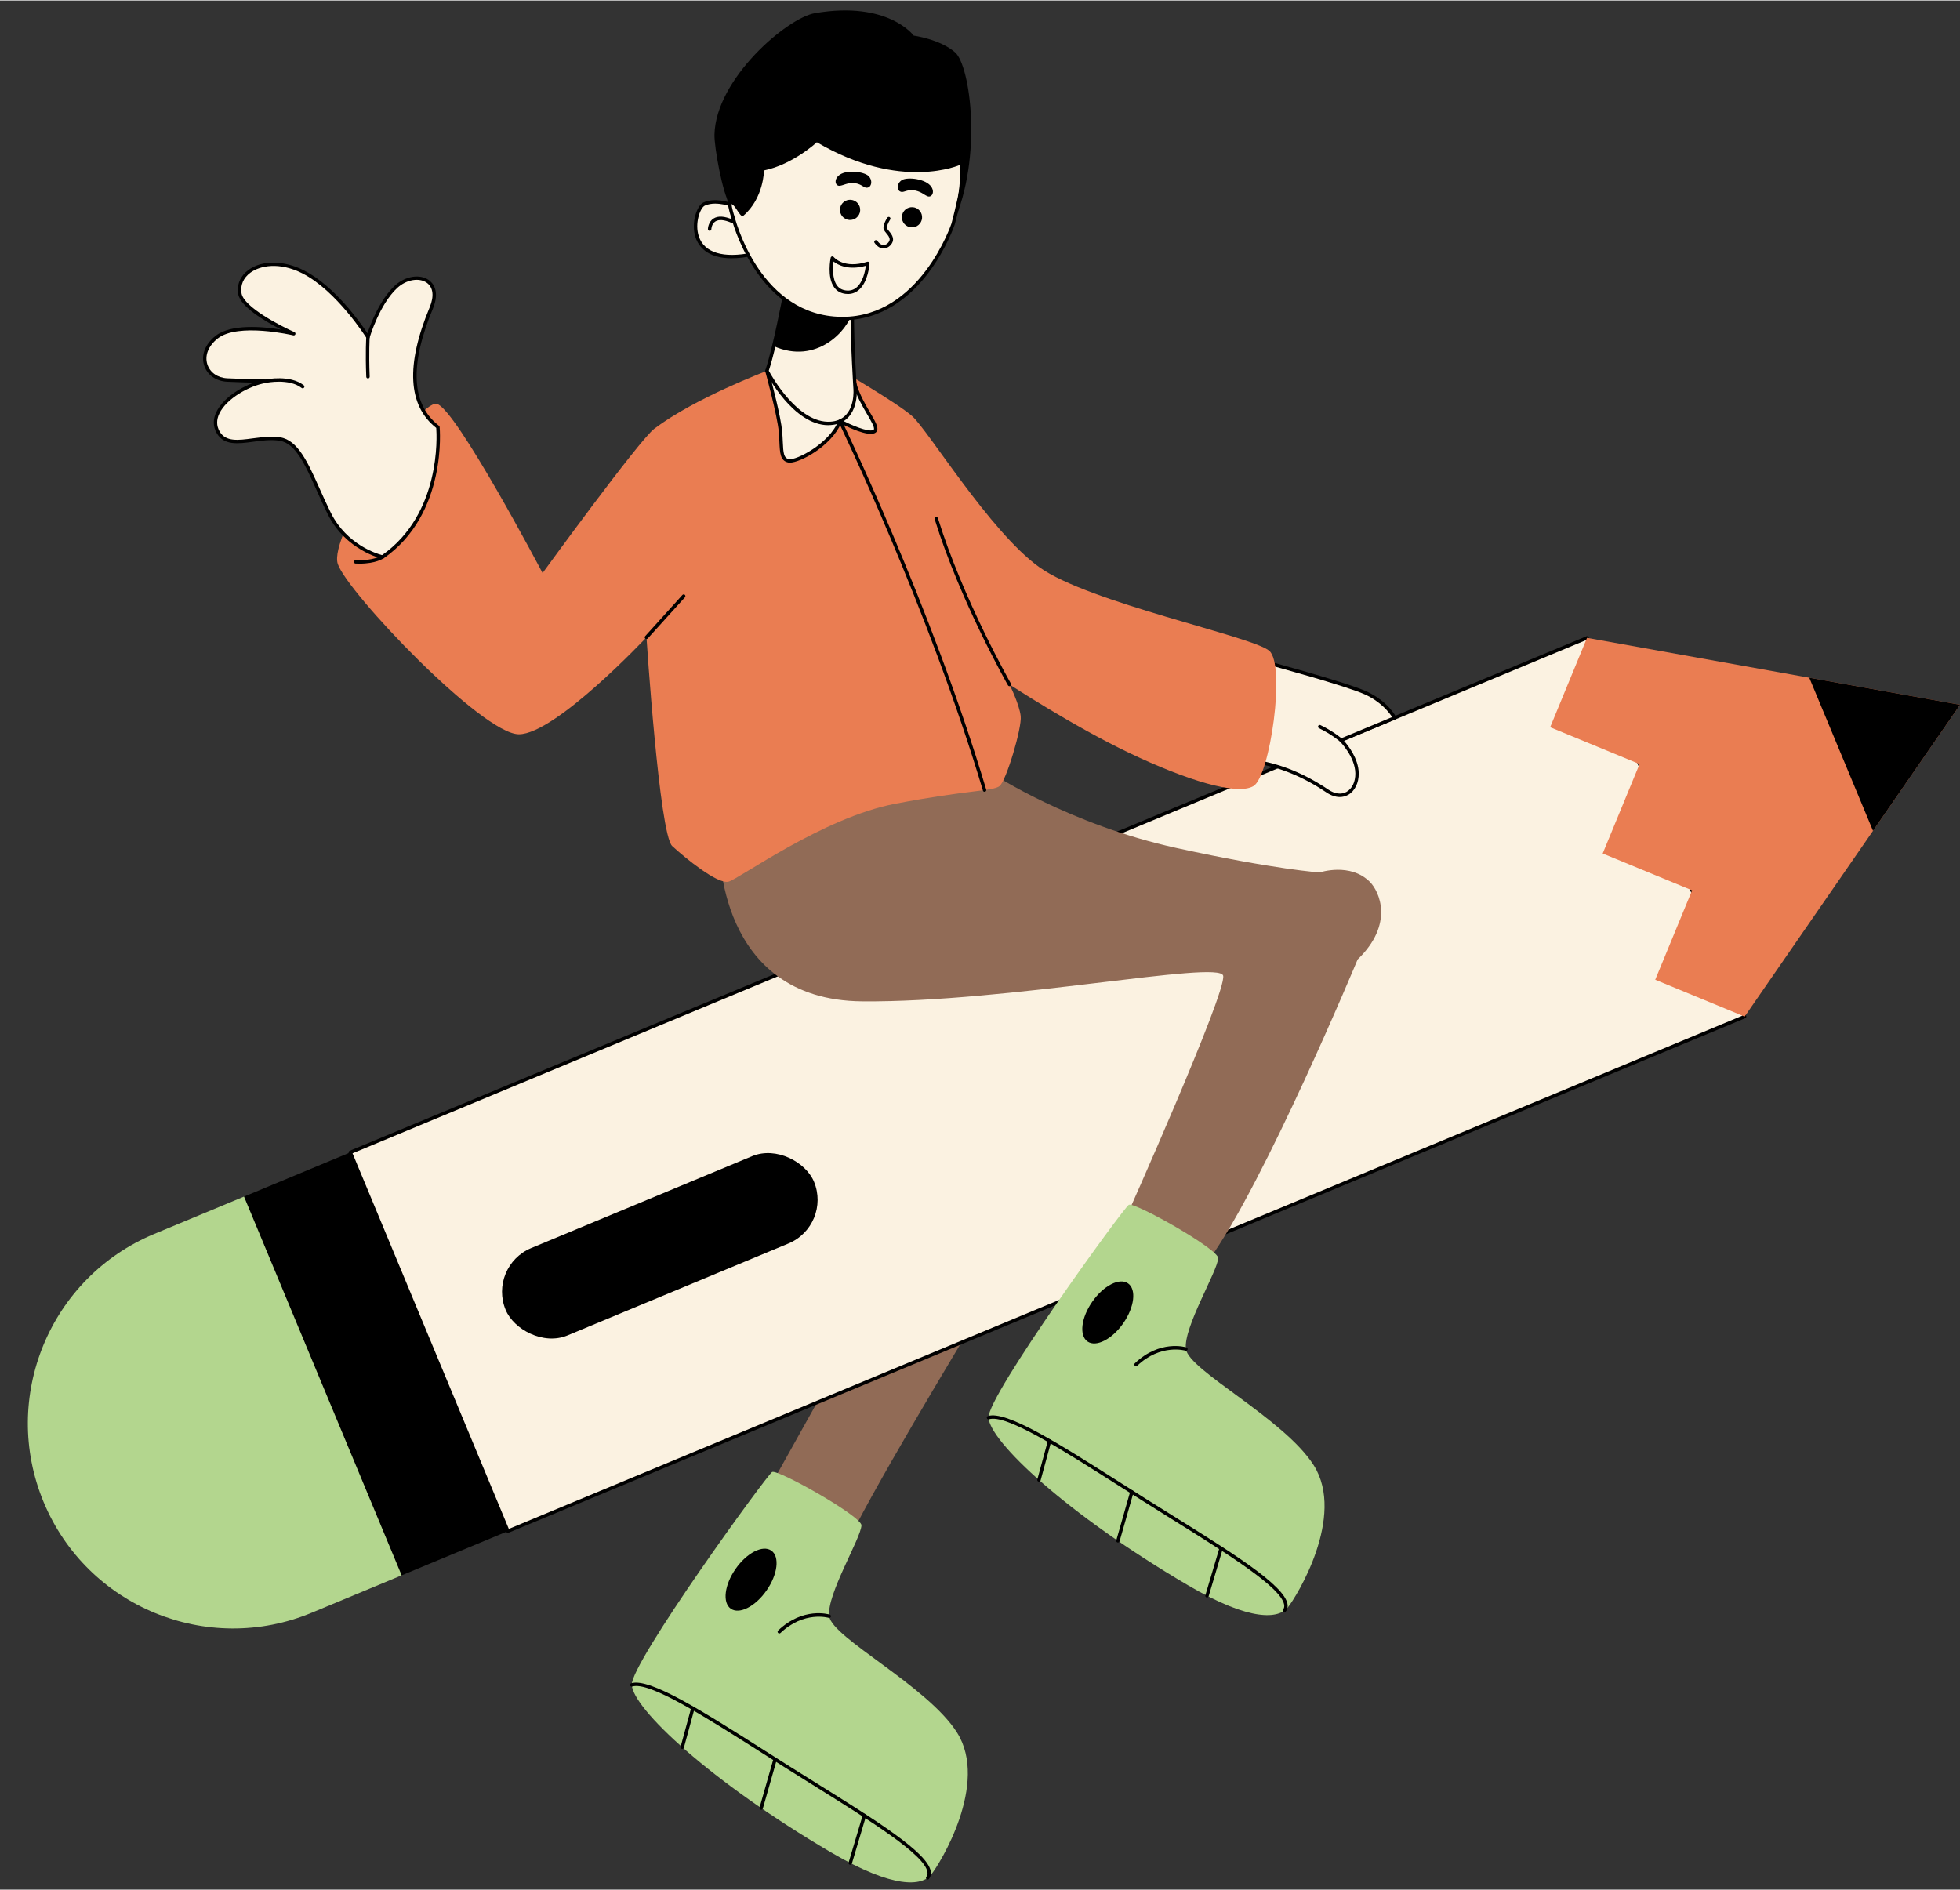 <?xml version="1.0" encoding="UTF-8"?>
<!DOCTYPE svg PUBLIC '-//W3C//DTD SVG 1.0//EN'
          'http://www.w3.org/TR/2001/REC-SVG-20010904/DTD/svg10.dtd'>
<svg data-name="Layer 2" height="570" preserveAspectRatio="xMidYMid meet" version="1.0" viewBox="-8.4 -3.0 590.9 569.6" width="591" xmlns="http://www.w3.org/2000/svg" xmlns:xlink="http://www.w3.org/1999/xlink" zoomAndPan="magnify"
><rect x="-8.4" y="-3.0" width="590.9" height="569.6" fill="#333333" stroke="none"/><g data-name="Layer 1"
  ><g
    ><g id="change1_1"
      ><path d="M223.69,445.24l24.46-43.83,39.37-9.84s-26.54,43.54-37.88,65.31l-25.95-11.65Z" fill="#916b56"
      /></g
      ><g
      ><g
        ><g id="change2_8"
          ><path d="M105.47 261.99H509.31V385.68H105.47z" fill="#fbf2e1" transform="rotate(-22.59 307.425 323.862)"
          /></g
          ><g id="change3_38"
          ><path d="M144.72,459.03c-.07,0-.13-.01-.2-.04-.13-.05-.23-.15-.28-.28l-47.52-114.2c-.11-.26.01-.56.28-.67l372.85-155.14c.26-.11.56.01.67.28l47.52,114.2c.05.13.05.27,0,.39-.05.13-.15.23-.28.28l-372.85,155.14c-.06.03-.13.04-.2.04ZM97.88,344.59l47.12,113.25,371.9-154.75-47.12-113.25L97.88,344.59Z"
          /></g
        ></g
        ><g id="change3_7"
        ><path d="M87.59 346.23H122.3V469.92H87.59z" transform="rotate(-22.59 104.958 408.12)"
        /></g
        ><g id="change4_1"
        ><path d="M65.16,357.64l47.52,114.2-27.06,11.26c-31.54,13.12-67.74-1.81-80.86-33.34h0c-13.12-31.54,1.81-67.74,33.34-80.86l27.06-11.26Z" fill="#b3d68e"
        /></g
        ><g id="change3_8"
        ><rect height="28.52" rx="14.26" ry="14.26" transform="rotate(-22.59 190.56 372.5)" width="100.67" x="140.2" y="358.2"
        /></g
        ><g id="change5_1"
        ><path d="M537.06 201.19L470.07 189.17 470.05 189.17 458.94 216.12 485.89 227.23 485.89 227.23 485.89 227.23 485.89 227.23 474.78 254.19 501.73 265.3 501.73 265.3 501.73 265.3 501.73 265.3 490.62 292.25 517.57 303.37 517.57 303.37 517.57 303.37 556.27 247.35 582.52 209.35 537.06 201.19z" fill="#ea7d52"
        /></g
        ><g id="change3_9"
        ><path d="M582.52 209.35L556.27 247.35 537.06 201.19 582.52 209.35z"
        /></g
      ></g
      ><g id="change4_2"
      ><path d="M251.32,456.79c.12-2.73-25.32-17.07-26.95-16.11-1.63.97-42.65,57.54-42.3,64.18.38,7.19,23.52,29.04,60.08,50.51,19.18,11.26,27.41,10.04,30.11,6.77,2.71-3.27,17.58-27.54,7.86-42.91-8.9-14.06-37.72-28.58-38.54-35.07-.82-6.49,9.56-23.47,9.73-27.38Z" fill="#b3d68e"
      /></g
      ><g id="change3_11"
      ><path d="M271.28,563.57c-.11,0-.22-.03-.31-.11-.23-.17-.27-.5-.1-.72.33-.43.43-.93.32-1.52-.96-5.24-16.96-15.22-33.9-25.79-2.71-1.69-5.46-3.41-8.18-5.12-2.53-1.6-5.05-3.2-7.53-4.77-17.63-11.21-34.29-21.81-39.36-20.18-.27.09-.56-.06-.65-.33-.09-.27.06-.56.33-.65,5.53-1.76,21.61,8.45,40.23,20.29,2.48,1.58,4.99,3.17,7.52,4.77,2.72,1.72,5.47,3.43,8.18,5.12,17.88,11.16,33.32,20.79,34.37,26.47.16.88-.01,1.67-.52,2.33-.1.13-.26.2-.41.2Z"
      /></g
      ><g id="change3_12"
      ><path d="M226.54,489.36c-.14,0-.27-.05-.37-.16-.2-.21-.19-.53.02-.73,7.54-7.17,15.24-4.89,15.56-4.79.27.08.42.37.34.64-.08.27-.37.42-.64.34-.07-.02-7.46-2.18-14.55,4.56-.1.09-.23.14-.35.14Z"
      /></g
      ><g id="change3_13"
      ><ellipse cx="218.03" cy="473.18" rx="10.68" ry="5.69" transform="rotate(-55.13 217.995 473.158)"
      /></g
      ><g id="change3_14"
      ><path d="M247.94,559.09s-.1,0-.15-.02c-.27-.08-.43-.37-.35-.64l4.26-14.32c.08-.27.37-.43.64-.35.27.08.43.37.35.64l-4.26,14.32c-.07.22-.27.37-.49.37Z"
      /></g
      ><g id="change3_15"
      ><path d="M221.08,542.52s-.09,0-.14-.02c-.27-.08-.43-.36-.35-.64l4.2-14.73c.08-.27.36-.43.64-.35.27.08.43.36.35.64l-4.2,14.73c-.06.23-.27.37-.5.37Z"
      /></g
      ><g id="change3_16"
      ><path d="M197.29,524.17s-.09,0-.14-.02c-.27-.07-.44-.36-.36-.63l3.2-11.76c.07-.27.36-.44.63-.36.27.07.44.36.36.63l-3.2,11.76c-.06.23-.27.38-.5.38Z"
      /></g
      ><g id="change1_2"
      ><path d="M330.69,364.83s30.87-69.04,29.67-73.81c-1.19-4.77-64.93,8.14-108.86,7.75-43.93-.38-42.95-46.53-42.95-46.53,0,0,27.74-17.3,49.21-22.07,21.47-4.77,33.1,0,33.1,0,0,0,23.16,15.31,55.47,22.37,30.04,6.56,43.14,7.36,43.14,7.36,0,0,9.19-3.08,15.12,2.85,2.85,2.85,7.43,12.66-3.69,23.39,0,0-27.96,67.2-44.74,90.47l-25.5-11.78Z" fill="#916b56"
      /></g
      ><g
      ><g id="change2_1"
        ><path d="M371.5,196.07s25.25,6.76,31.71,9.64c6.46,2.88,8.84,7.59,8.84,7.59l-16.14,6.72s4.72,4.69,4.82,9.95c.1,5.27-4.09,8.65-8.95,5.37-4.87-3.28-12.32-7.46-21.67-8.85l1.39-30.42Z" fill="#fbf2e1"
        /></g
        ><g id="change3_1"
        ><path d="M395.53,237.16c-1.3,0-2.68-.47-4.05-1.39-7.03-4.74-14.25-7.69-21.45-8.77-.26-.04-.45-.27-.44-.53l1.39-30.42c0-.16.08-.3.21-.39.13-.09.29-.12.44-.08,1.03.28,25.36,6.8,31.79,9.67,6.55,2.92,8.99,7.63,9.09,7.82.06.13.07.28.02.41-.05.13-.15.24-.29.3l-15.46,6.43c1.26,1.42,4.37,5.35,4.45,9.75.05,2.93-1.19,5.45-3.24,6.57-.77.42-1.6.63-2.47.63ZM370.64,226.06c7.2,1.15,14.4,4.13,21.42,8.86,1.94,1.31,3.88,1.56,5.45.71,1.72-.93,2.75-3.09,2.7-5.64-.09-5-4.62-9.55-4.67-9.6-.12-.12-.18-.3-.14-.46s.15-.31.31-.38l15.59-6.49c-.79-1.25-3.3-4.63-8.3-6.87-5.79-2.58-27.1-8.39-31.02-9.45l-1.34,29.32Z"
        /></g
      ></g
      ><g id="change3_17"
      ><path d="M395.9,220.53c-.12,0-.24-.04-.34-.12-.03-.02-2.63-2.25-6.3-3.99-.26-.12-.37-.43-.25-.69.12-.26.43-.37.69-.24,3.8,1.8,6.42,4.04,6.53,4.14.22.19.24.51.05.73-.1.12-.25.18-.39.18Z"
      /></g
      ><g id="change5_2"
      ><path d="M222.82,108.67s-21.52,8.07-33.94,17.42c-4.58,3.44-33.7,43.54-33.7,43.54,0,0-26.24-49.81-31.91-51-5.67-1.19-32.81,39.67-29.82,48.31,2.98,8.65,43.54,51.3,54.58,51.3s38.47-29.23,38.47-29.23c0,0,3.88,59.35,7.75,62.93,3.88,3.58,13.72,11.63,17,10.74,3.28-.89,28.43-19.29,50.1-23.46,21.67-4.18,29.62-3.78,31.61-5.37s6.76-17.5,6.36-21.08c-.4-3.58-3.38-9.54-3.38-9.54,0,0,19.09,12.53,36.19,20.68,17.1,8.15,32.41,12.92,37.38,9.94,4.97-2.98,9.74-36.38,4.77-40.76-4.97-4.37-54.48-14.51-69.39-25.25-14.91-10.74-33.6-41.48-38.37-45.59-4.77-4.11-21.08-13.58-21.08-13.58h-22.62Z" fill="#ea7d52"
      /></g
      ><g
      ><g id="change2_5"
        ><path d="M222.82,108.67s3.64,13.24,4.08,18.31c.45,5.07-.15,8.2,2.39,8.8,2.54.6,12.82-4.8,15.58-11.94,0,0,7.83,4.19,10.22,3.15,2.39-1.04-3.82-7.18-5.79-14.48l-26.48-3.84Z" fill="#fbf2e1"
        /></g
        ><g id="change3_5"
        ><path d="M229.68,136.33c-.19,0-.37-.02-.52-.05-2.34-.55-2.44-2.89-2.59-6.12-.04-.93-.09-1.99-.19-3.13-.44-4.97-4.03-18.09-4.07-18.22-.05-.17,0-.35.11-.48.12-.13.29-.19.46-.17l26.48,3.84c.2.03.37.18.42.38.9,3.34,2.71,6.44,4.17,8.93,1.48,2.54,2.46,4.22,2.1,5.33-.12.37-.39.65-.77.82-2.26.99-8.27-1.93-10.16-2.9-2.97,6.74-12.15,11.78-15.44,11.78ZM223.52,109.29c.78,2.91,3.5,13.23,3.89,17.65.1,1.16.15,2.23.19,3.17.15,3.33.28,4.81,1.8,5.17,2.08.49,12.28-4.63,14.98-11.63.05-.14.16-.25.3-.3.14-.05.29-.04.42.03,2.94,1.57,8.2,3.82,9.77,3.13.14-.06.18-.13.2-.2.22-.67-.86-2.53-2.01-4.49-1.44-2.46-3.22-5.51-4.18-8.85l-25.37-3.68Z"
        /></g
      ></g
      ><g
      ><g id="change2_4"
        ><path d="M249.41,114.34c0,.1.74,9.63-7.37,10.17-10.78.73-19.22-15.84-19.22-15.84.67-2.03,1.38-4.66,2.06-7.45,2.07-8.59,3.92-18.83,3.92-18.83l17.19,3.82,2.66.59c-.05,1.26-.08,2.66-.09,4.14-.04,9.89.86,23.4.86,23.4Z" fill="#fbf2e1"
        /></g
        ><g id="change3_4"
        ><path d="M241.34,125.05c-10.63,0-18.64-15.47-18.98-16.15-.06-.12-.07-.26-.03-.4.62-1.88,1.31-4.38,2.04-7.41,2.05-8.47,3.9-18.7,3.92-18.8.02-.14.1-.26.22-.34s.26-.1.4-.07l19.84,4.41c.24.05.41.27.4.52-.05,1.17-.08,2.56-.09,4.12-.04,9.76.85,23.23.86,23.36,0,0,0,.02,0,.02.05,1.07.27,10.15-7.85,10.7-.25.02-.49.02-.73.02ZM223.37,108.62c.97,1.81,8.94,16.03,18.63,15.37,7-.47,6.97-8.08,6.9-9.6,0,0,0-.02,0-.03h0c0-.14-.9-13.64-.86-23.44.01-1.39.04-2.64.07-3.73l-18.9-4.2c-.41,2.21-2.04,10.93-3.83,18.34-.72,2.95-1.39,5.4-2,7.28Z"
        /></g
      ></g
      ><g id="change3_18"
      ><path d="M248.55,90.94c-1.31,5.51-10.74,16.01-23.68,10.28,2.07-8.59,3.92-18.83,3.92-18.83l17.19,3.82c2,2.62,2.57,4.73,2.57,4.73Z"
      /></g
      ><g
      ><g id="change2_3"
        ><path d="M211.6,58.48s-4.42-1.64-7.74-.09-7.26,19.98,15.31,14.98l-7.56-14.89Z" fill="#fbf2e1"
        /></g
        ><g id="change3_3"
        ><path d="M212.23,74.73c-7.49,0-10.05-3.68-10.92-6.26-1.48-4.36.41-9.67,2.33-10.56,3.48-1.61,7.95,0,8.14.08.12.04.22.13.28.25l7.56,14.89c.07.14.08.31,0,.45-.07.14-.2.25-.35.28-2.73.6-5.06.86-7.05.86ZM207.2,58.24c-1.04,0-2.14.16-3.12.61-1.4.65-3.12,5.37-1.79,9.3,1.67,4.93,7.38,6.65,16.12,4.86l-7.17-14.11c-.54-.18-2.2-.66-4.04-.66Z"
        /></g
      ></g
      ><g
      ><g id="change2_2"
        ><path d="M212.48,62.06s6.67,28.68,30.5,30.72c25.92,2.22,35.96-28.4,35.96-28.4,0,0,6.36-23.79,2.94-26.04-3.41-2.24-48.15-3.97-54.64-1.71-3.38,1.18-11.8,6.24-14.72,12.53-2.69,5.79-.04,12.9-.04,12.9Z" fill="#fbf2e1"
        /></g
        ><g id="change3_2"
        ><path d="M245.62,93.41c-.88,0-1.77-.04-2.68-.12-23.55-2.02-30.67-29.95-30.95-31.09-.21-.58-2.62-7.48.07-13.26,2.93-6.3,11.37-11.53,15.02-12.8,6.4-2.23,51.2-.8,55.1,1.76,3.55,2.33-1.65,22.57-2.73,26.6-.11.33-9.76,28.9-33.82,28.9ZM242.99,36.03c-7.29,0-13.34.31-15.57,1.09-3.52,1.22-11.62,6.23-14.43,12.26-2.57,5.53-.05,12.43-.02,12.5,0,.02.01.04.02.06.07.28,6.87,28.34,30.04,30.33.88.08,1.74.11,2.58.11,23.32,0,32.75-27.87,32.85-28.16,2.41-9.03,5.41-23.96,3.15-25.45-2.03-1.33-23.13-2.74-38.62-2.74Z"
        /></g
      ></g
      ><g id="change3_19"
      ><path d="M205.53,66.44s0,0-.01,0c-.28,0-.51-.24-.5-.53,0-.09.08-2.14,1.71-3.18,1.35-.86,3.29-.74,5.79.35.26.11.38.42.27.68-.11.26-.42.38-.68.27-2.13-.93-3.79-1.07-4.82-.42-1.18.75-1.23,2.32-1.23,2.34,0,.28-.24.5-.52.5Z"
      /></g
      ><g id="change3_20"
      ><circle cx="247.88" cy="60.13" r="3.05" transform="rotate(-6.46 247.875 60.118)"
      /></g
      ><g id="change3_21"
      ><circle cx="266.54" cy="62.36" r="3.05" transform="rotate(-6.46 266.504 62.325)"
      /></g
      ><g id="change3_22"
      ><path d="M248.69,52.05c2.36-.01,3.2,1.39,4.15,1.4,1.52.02,1.97-2.16.63-3.51s-7.01-2.14-9.14-.05c-1.46,1.42-.75,3.19.53,2.97s1.93-.8,3.84-.81Z"
      /></g
      ><g id="change3_23"
      ><path d="M267.66,54.32c-2.29-.57-3.43.59-4.36.38-1.48-.34-1.41-2.56.22-3.56,1.63-1,7.31-.42,8.9,2.1,1.08,1.72-.03,3.27-1.21,2.77s-1.69-1.23-3.54-1.69Z"
      /></g
      ><g id="change3_24"
      ><path d="M257.96,71.76c-.76,0-1.75-.34-2.71-1.7-.16-.23-.11-.55.13-.72.23-.16.56-.11.72.13.71,1.02,1.51,1.43,2.32,1.19.84-.25,1.38-1.1,1.39-1.56.02-.7-.5-1.33-1-1.93-.3-.36-.58-.71-.75-1.07-.5-1.06.68-3.04,1.05-3.62.15-.24.47-.31.71-.16.24.15.31.47.16.71-.61.95-1.16,2.26-.99,2.63.11.24.36.54.61.85.56.68,1.26,1.53,1.24,2.61-.02.92-.88,2.15-2.13,2.53-.2.06-.46.11-.75.11Z"
      /></g
      ><g
      ><g id="change2_6"
        ><path d="M242.54,74.66s3.26,4.01,10.7,1.61c0,0-.55,9.44-6.71,8.66-5.98-.75-3.99-10.27-3.99-10.27Z" fill="#fbf2e1"
        /></g
        ><g id="change3_6"
        ><path d="M247.23,85.49c-.25,0-.51-.02-.77-.05-1.45-.18-2.59-.85-3.39-1.97-2.22-3.11-1.08-8.68-1.04-8.91.04-.19.19-.35.38-.4.2-.05.39.02.52.17.13.15,3.16,3.7,10.14,1.44.16-.05.34-.02.47.08.13.1.21.27.2.44-.01.23-.36,5.6-3.28,8.03-.93.78-2.02,1.17-3.24,1.17ZM242.9,75.7c-.22,1.66-.44,5.13,1.01,7.17.64.9,1.52,1.4,2.68,1.55,1.26.16,2.32-.13,3.22-.89,1.98-1.65,2.63-5.05,2.83-6.55-5.28,1.47-8.41-.23-9.75-1.28Z"
        /></g
      ></g
      ><g id="change3_25"
      ><path d="M281.11,46.53s-17.82,8.16-43.25-6.79c0,0-7.23,6.73-15.92,8.49,0,0-.08,8.42-6.23,13.66-1.06.9-2.66-4.3-4.11-3.42-2.13-3.18-4.7-17.22-4.6-21.06.4-16.8,21.89-35.15,30.28-36.59,22.09-3.8,29.78,6.77,29.78,6.77,0,0,8.02,1.1,12.51,5.08s8.43,31.3-.63,51.7c0,0,2.35-9.22,2.17-17.84Z"
      /></g
      ><g id="change3_26"
      ><path d="M186.49,189.53c-.12,0-.25-.04-.35-.13-.21-.19-.23-.52-.04-.73l11.23-12.43c.19-.21.52-.23.73-.04.21.19.23.52.04.73l-11.23,12.43c-.1.11-.24.17-.38.17Z"
      /></g
      ><g id="change3_27"
      ><path d="M295.94,203.75c-.18,0-.35-.09-.45-.26-.14-.25-14.43-25.34-22.11-50.11-.08-.27.07-.56.34-.64.27-.08.56.07.64.34,7.65,24.66,21.88,49.65,22.02,49.9.14.25.06.56-.19.7-.08.05-.17.07-.26.07Z"
      /></g
      ><g id="change3_28"
      ><path d="M288.42,235.58c-.22,0-.43-.14-.49-.37-16.47-55.17-43.25-110.6-43.52-111.15-.12-.26-.02-.56.24-.69.26-.13.56-.02.69.24.27.55,27.09,56.05,43.58,111.3.08.27-.07.56-.35.64-.05.01-.1.02-.15.02Z"
      /></g
      ><g
      ><g id="change2_7"
        ><path d="M123.62,125.61s2.63,25.8-16.72,39.18c0,0-10.62-2.32-15.99-13.05-5.37-10.74-8.3-21.47-14.91-22.52-7.25-1.15-15.46,3.53-18.64-2.09-3.81-6.73,7.01-14.17,14.46-15.36,0,0-4.97-.06-11.68-.35-6.71-.3-9.64-7.85-3.23-12.92s23.26-1.04,23.26-1.04c0,0-15.36-6.76-16.25-12.08-1.2-7.11,8.5-11.93,19.09-6.56,10.59,5.37,19.53,19.68,19.53,19.68,0,0,2.98-10.14,8.5-15.21,5.52-5.07,14.32-2.54,10.59,6.41-3.73,8.95-9.87,26.81,2,35.91Z" fill="#fbf2e1"
        /></g
        ><g id="change3_10"
        ><path d="M106.9,165.31s-.07,0-.11-.01c-.11-.02-10.93-2.5-16.34-13.33-1.26-2.51-2.37-5-3.44-7.4-3.38-7.55-6.29-14.08-11.09-14.83-2.62-.41-5.37-.05-8.03.31-4.53.61-8.81,1.18-10.98-2.65-1.11-1.95-1.14-4.14-.08-6.33,1.88-3.9,6.74-7.2,11.32-8.84-2.06-.05-4.86-.14-8.03-.28-3.37-.15-6.04-2.03-6.97-4.91-1-3.1.29-6.43,3.44-8.93,4.65-3.67,14.31-2.78,19.76-1.9-4.68-2.39-12.29-6.84-12.94-10.73-.47-2.81.65-5.45,3.08-7.23,4.09-3.01,10.67-2.96,16.75.13,9.16,4.64,16.96,15.67,19.14,18.95.93-2.75,3.74-10.2,8.31-14.4,3.09-2.84,7.46-3.55,10.16-1.66,1.13.79,3.51,3.22,1.25,8.65-7.1,17.05-6.48,28.92,1.84,35.3.11.09.18.22.2.36.03.26,2.43,26.26-16.94,39.66-.09.06-.19.09-.29.09ZM73.4,128.51c.89,0,1.79.06,2.67.2,5.35.84,8.37,7.6,11.87,15.43,1.07,2.4,2.18,4.87,3.42,7.36,4.78,9.57,13.92,12.33,15.43,12.73,17.74-12.44,16.52-35.85,16.33-38.36-8.57-6.73-9.23-18.96-1.98-36.37,1.39-3.34,1.07-6.04-.89-7.41-2.32-1.62-6.13-.95-8.87,1.57-5.35,4.92-8.32,14.88-8.35,14.98-.06.19-.22.34-.42.37-.2.03-.4-.07-.51-.24-.09-.14-9-14.26-19.33-19.5-6.98-3.54-12.81-2.33-15.68-.21-2.13,1.57-3.08,3.78-2.67,6.23.7,4.14,11.75,9.84,15.95,11.69.24.11.37.38.28.64-.08.25-.35.4-.61.34-.17-.04-16.68-3.91-22.82.95-2.8,2.22-3.96,5.13-3.1,7.8.79,2.46,3.11,4.07,6.03,4.2,6.62.29,11.61.35,11.66.35.27,0,.49.21.51.48.02.27-.17.5-.43.55-5.08.81-11.98,4.71-14.15,9.22-.91,1.9-.9,3.71.05,5.38,1.83,3.23,5.59,2.72,9.95,2.14,1.86-.25,3.76-.5,5.65-.5Z"
        /></g
      ></g
      ><g id="change3_29"
      ><path d="M102.53,110.95c-.27,0-.5-.22-.51-.49-.3-7.4,0-11.94,0-11.98.02-.28.27-.5.55-.48.28.02.5.26.48.55,0,.04-.29,4.54,0,11.87.01.28-.21.52-.49.54,0,0-.01,0-.02,0Z"
      /></g
      ><g id="change3_30"
      ><path d="M82.85,113.93c-.11,0-.22-.04-.32-.11-3.79-2.95-10.54-1.56-10.61-1.54-.28.06-.55-.12-.61-.4s.12-.55.4-.61c.3-.06,7.29-1.5,11.46,1.74.23.17.27.5.09.72-.1.13-.25.2-.41.2Z"
      /></g
      ><g id="change3_31"
      ><path d="M100,166.8c-.39,0-.8,0-1.22-.03-.28-.01-.5-.26-.49-.54s.26-.49.54-.49c5.29.27,7.75-1.35,7.77-1.37.23-.16.55-.1.71.14.16.23.1.55-.13.71-.1.07-2.36,1.58-7.19,1.58Z"
      /></g
      ><g id="change4_3"
      ><path d="M358.87,376.22c.12-2.73-25.32-17.07-26.95-16.11-1.63.97-42.65,57.54-42.3,64.18.38,7.19,23.52,29.04,60.08,50.51,19.18,11.26,27.41,10.04,30.11,6.77s17.58-27.54,7.86-42.91c-8.9-14.06-37.72-28.58-38.54-35.07-.82-6.49,9.56-23.47,9.73-27.38Z" fill="#b3d68e"
      /></g
      ><g id="change3_32"
      ><path d="M378.83,483c-.11,0-.22-.03-.31-.11-.23-.17-.27-.5-.1-.72.33-.43.43-.93.32-1.52-.96-5.24-16.96-15.22-33.9-25.79-2.71-1.69-5.46-3.41-8.18-5.13-2.53-1.6-5.05-3.2-7.53-4.77-17.63-11.21-34.29-21.81-39.36-20.18-.27.09-.56-.06-.65-.33-.09-.27.06-.56.33-.65,5.53-1.76,21.61,8.45,40.23,20.29,2.48,1.58,4.99,3.17,7.52,4.77,2.72,1.72,5.47,3.43,8.18,5.12,17.88,11.16,33.32,20.79,34.37,26.47.16.88-.01,1.67-.52,2.33-.1.13-.26.2-.41.2Z"
      /></g
      ><g id="change3_33"
      ><path d="M334.08,408.79c-.14,0-.27-.05-.37-.16-.2-.21-.19-.53.02-.73,7.54-7.17,15.24-4.89,15.56-4.79.27.08.42.37.34.64-.08.27-.37.42-.64.34-.07-.02-7.46-2.18-14.55,4.56-.1.09-.23.14-.35.14Z"
      /></g
      ><g id="change3_34"
      ><ellipse cx="325.58" cy="392.61" rx="10.68" ry="5.69" transform="rotate(-55.13 325.54 392.593)"
      /></g
      ><g id="change3_35"
      ><path d="M355.49,478.51s-.1,0-.15-.02c-.27-.08-.43-.37-.35-.64l4.26-14.32c.08-.27.37-.43.64-.35.27.08.43.37.35.64l-4.26,14.32c-.07.22-.27.37-.49.37Z"
      /></g
      ><g id="change3_36"
      ><path d="M328.63,461.94s-.09,0-.14-.02c-.27-.08-.43-.36-.35-.64l4.2-14.73c.08-.27.36-.43.64-.35.27.08.43.36.35.64l-4.2,14.73c-.06.23-.27.37-.5.37Z"
      /></g
      ><g id="change3_37"
      ><path d="M304.83,443.59s-.09,0-.14-.02c-.27-.07-.44-.36-.36-.63l3.2-11.76c.07-.27.36-.44.63-.36s.44.36.36.63l-3.2,11.76c-.06.23-.27.38-.5.38Z"
      /></g
    ></g
  ></g
></svg
>
